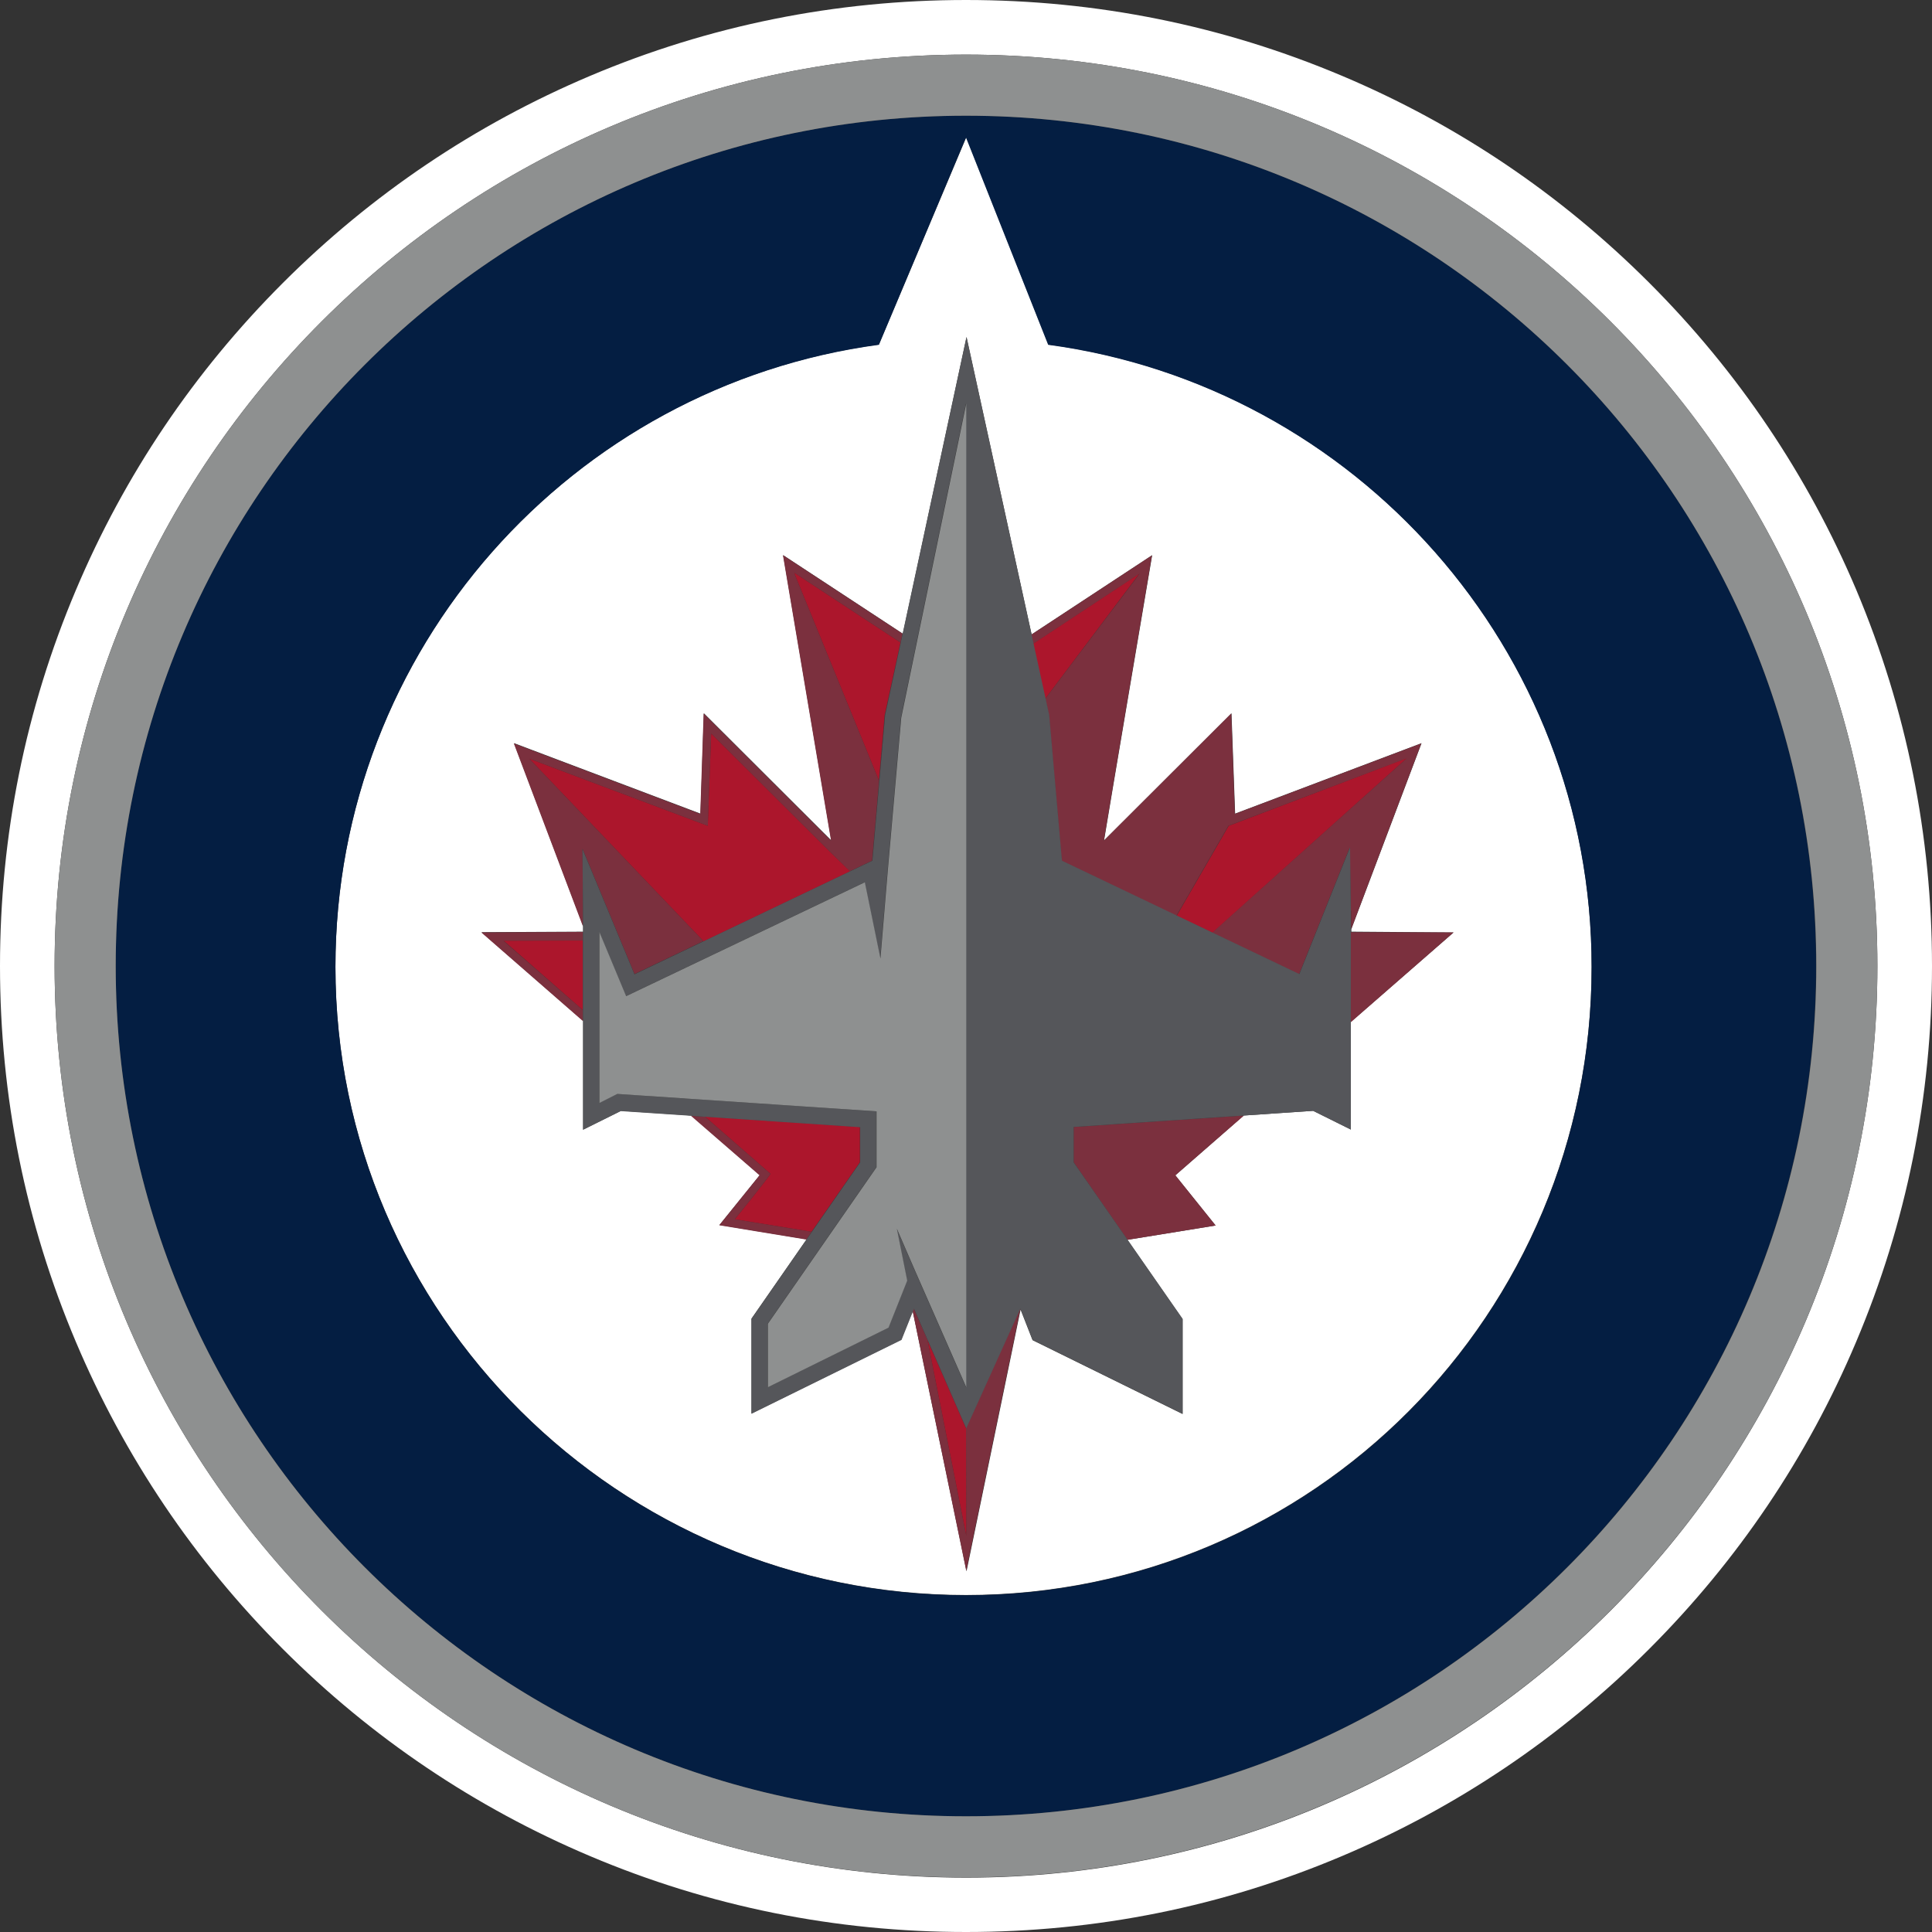 <?xml version="1.0" encoding="utf-8"?>
<svg xmlns="http://www.w3.org/2000/svg" xmlns:xlink="http://www.w3.org/1999/xlink" version="1.1" id="Layer_1" x="0px" y="0px" viewBox="0 0 743 743.1" style="enable-background:new 0 0 743 743.1;">
<rect x="0" y="0" width="743" height="743.1" fill="#333333" stroke="none"/>
<style type="text/css">
	.st0{fill:#FFFFFF;}
	.st1{fill:#041E42;}
	.st2{fill:#7B303E;}
	.st3{fill:#AC162C;}
	.st4{fill:#55565A;}
	.st5{fill:#8E9090;}
</style>
<g id="XMLID_1_">
	<path class="st0" d="M713.9,226.9c-18.7-44.2-45.5-84-79.6-118.1c-34.1-34.1-73.8-60.9-118.1-79.6C470.3,9.8,421.7,0,371.5,0&#xD;&#xA;		c-50.1,0-98.8,9.8-144.6,29.2c-44.2,18.7-84,45.5-118.1,79.6c-34.1,34.1-60.9,73.8-79.6,118.1C9.8,272.7,0,321.4,0,371.5&#xD;&#xA;		c0,50.1,9.8,98.8,29.2,144.6c18.7,44.2,45.5,84,79.6,118.1c34.1,34.1,73.9,60.9,118.1,79.6c45.8,19.4,94.5,29.2,144.6,29.2&#xD;&#xA;		c50.2,0,98.8-9.8,144.6-29.2c44.2-18.7,84-45.5,118.1-79.6c34.1-34.1,60.9-73.8,79.6-118.1c19.4-45.8,29.2-94.5,29.2-144.6&#xD;&#xA;		C743,321.4,733.2,272.7,713.9,226.9z M371.6,722.1C371.6,722.1,371.6,722.1,371.6,722.1C178,722.1,21,565.1,21,371.5&#xD;&#xA;		C21,177.9,177.9,21,371.5,21C565.2,21,722,177.9,722,371.5C722,565.1,565.2,722.1,371.6,722.1z M403.2,132.5l-31.6-79.7L338,132.5&#xD;&#xA;		c-118,15.9-209,117-209,239.3c0,133.4,109.1,241.6,242.5,241.6c133.4,0,240.6-108.2,240.6-241.6&#xD;&#xA;		C612.2,249.5,521.2,148.5,403.2,132.5z M559,358.6l-39.5,34.4v41.4l-14.5-7.2l-26.7,1.8L452,452l15.5,19.3l-33.9,5.5l21.2,30.5&#xD;&#xA;		v36.5l-57.7-28.4l-4.7-12l0,0l0.1,0.2l-20.8,100.7L351,504.2l-4.4,11L289,543.6v-36.5l21.2-30.5l-33.5-5.5l15.5-19.2l-26.3-22.9&#xD;&#xA;		l0.1,0l-27.2-1.8l-14.5,7.2v-41.8l0,0l-39.1-34.1l39.1-0.2v-8.3l0,0v6.2l-26.6-70.4l71.7,27.1l1.3-38.6l49,48.9&#xD;&#xA;		c0,0-18.5-109.7-18.5-109.7l46,30.2l24.5-114.1l25.8,117.9l0,0l-0.8-3.5l46.4-30.5c0,0-17.3,102.1-18.5,109.7l49-48.9l1.4,38.6&#xD;&#xA;		l71.7-27.1l-27,71.5v1L559,358.6z"/>
	<path class="st1" d="M371.5,44.5c-180.6,0-327,146.4-327,327c0,180.6,146.4,327,327,327c180.6,0,326.9-146.4,326.9-327&#xD;&#xA;		C698.5,190.9,552.1,44.5,371.5,44.5z M371.6,613.5C238.1,613.5,129,505.3,129,371.9c0-122.4,91-223.4,209-239.3l33.5-79.7&#xD;&#xA;		l31.6,79.7c118,15.9,209,117,209,239.3C612.2,505.3,505,613.5,371.6,613.5z"/>
	<path class="st2" d="M224.2,392.7v-34.3l-39.1,0.2L224.2,392.7z M224.1,388.4l-30.4-26.5l30.4-0.1V388.4z M292.1,452l-15.5,19.2&#xD;&#xA;		l33.5,5.5l20.6-29.7v-13.6l-65-4.3L292.1,452z M330.7,433.4V447l-18.6,26.7l-29.5-4.8c0,0,13.3-16.4,13.7-17.5l-25.2-22&#xD;&#xA;		L330.7,433.4L330.7,433.4z M519.5,350.2l-0.4-24.3l-19.5,48.8l-33.5-16l74.8-67l-68.5,25.9l-20,34.6l-44.1-21.1v0l-4.9-56l-1.4-6.4&#xD;&#xA;		l36.3-48.1l-40.9,27l-0.8-3.5l46.4-30.5c0,0-17.3,102.1-18.5,109.7l49-48.9l1.4,38.6l71.7-27.1l-27,71.5V350.2z M559,358.6&#xD;&#xA;		l-39.5,34.5v-34.6L559,358.6z M319.6,323.3l-49-48.9l-1.3,38.6l-71.7-27.1l26.6,70.4v-6.2l-0.2-23.7l20,48.2l91.4-43.6l4.9-56&#xD;&#xA;		l6.8-31.3l-46-30.2C301.1,213.6,319.6,323.3,319.6,323.3z M270.6,362l-67-70.2l68.6,25.8l1.3-35.5l45.9,45.7c0.1,0,0.1,0.1,0.1,0.1&#xD;&#xA;		l7.4,7.3L270.6,362z M340.2,275.1l-2.2,25l-32.4-79.3c-0.1-0.3-0.1-0.5-0.1-0.5l40.8,26.8L340.2,275.1z M478.4,429L452,452&#xD;&#xA;		l15.5,19.3l-33.9,5.5L412.9,447v-13.6L478.4,429z M371.6,549l-20.2-45.8l-0.4,1l20.6,99.9l20.8-100.7l-0.1-0.2L371.6,549z&#xD;&#xA;		 M356.7,515.4l14.8,33.9l0.1,41.3L356.7,515.4z"/>
	<path class="st3" d="M326.9,335.1L270.6,362l-67-70.2l68.6,25.8l1.3-35.5l45.9,45.7c0.1,0,0.1,0.1,0.1,0.1L326.9,335.1z&#xD;&#xA;		 M224.1,388.4v-26.7l-30.4,0.1L224.1,388.4z M271.1,429.4l25.2,22c-0.4,1.1-13.7,17.5-13.7,17.5l29.5,4.8l18.6-26.7v-13.6h0&#xD;&#xA;		L271.1,429.4z M472.5,317.6l-20,34.6l13.7,6.5l74.8-67.1L472.5,317.6z M401.9,268.8l36.3-48.2l-40.9,27L401.9,268.8z M356.7,515.4&#xD;&#xA;		l14.9,75.2l-0.1-41.3L356.7,515.4z M305.6,220.8l32.4,79.3l2.2-25l6.1-28l-40.8-26.8C305.5,220.3,305.5,220.5,305.6,220.8z"/>
	<path class="st4" d="M519.2,325.8l-19.5,48.8l-91.3-43.6l-4.9-56l-31.8-145.4l-31.3,145.4l-4.9,56L244,374.7L224,326.5l0.2,23.7&#xD;&#xA;		v84.3l14.5-7.2l92.1,6.2V447L289,507.2v36.5l57.7-28.4l4.8-12l20.1,46l20.8-46l4.7,12l57.7,28.4v-36.5L412.9,447v-13.6l92.1-6.2&#xD;&#xA;		l14.5,7.2v-84.3L519.2,325.8z M371.5,533.5l-19.9-45.3l-6.8-15.7l4,20l-7.2,18.1l-46.4,22.9v-24.4l41.8-60.2v-21.5l-99.7-6.7&#xD;&#xA;		l-6.9,3.5v-65.8l10.3,24.7l91.8-43.8l6,29.3l2.8-33.5l0,0l5.2-59.2l25-120.8L371.5,533.5z"/>
	<path class="st5" d="M346.6,276l25-120.8l0,378.3l-19.9-45.3l-6.8-15.7l4,20l-7.2,18.1l-46.4,22.9v-24.4l41.8-60.2v-21.5l-99.7-6.7&#xD;&#xA;		l-6.9,3.5v-65.8l10.3,24.7l91.8-43.8l6,29.3l2.8-33.5l0,0L346.6,276z M722,371.5c0,193.6-156.9,350.5-350.5,350.5&#xD;&#xA;		C178,722.1,21,565.1,21,371.5C21,177.9,177.9,21,371.5,21C565.2,21,722,177.9,722,371.5z M698.5,371.5c0-180.6-146.4-327-327-327&#xD;&#xA;		c-180.6,0-327,146.4-327,327c0,180.6,146.4,327,327,327C552.2,698.5,698.5,552.1,698.5,371.5z"/>
</g>
</svg>